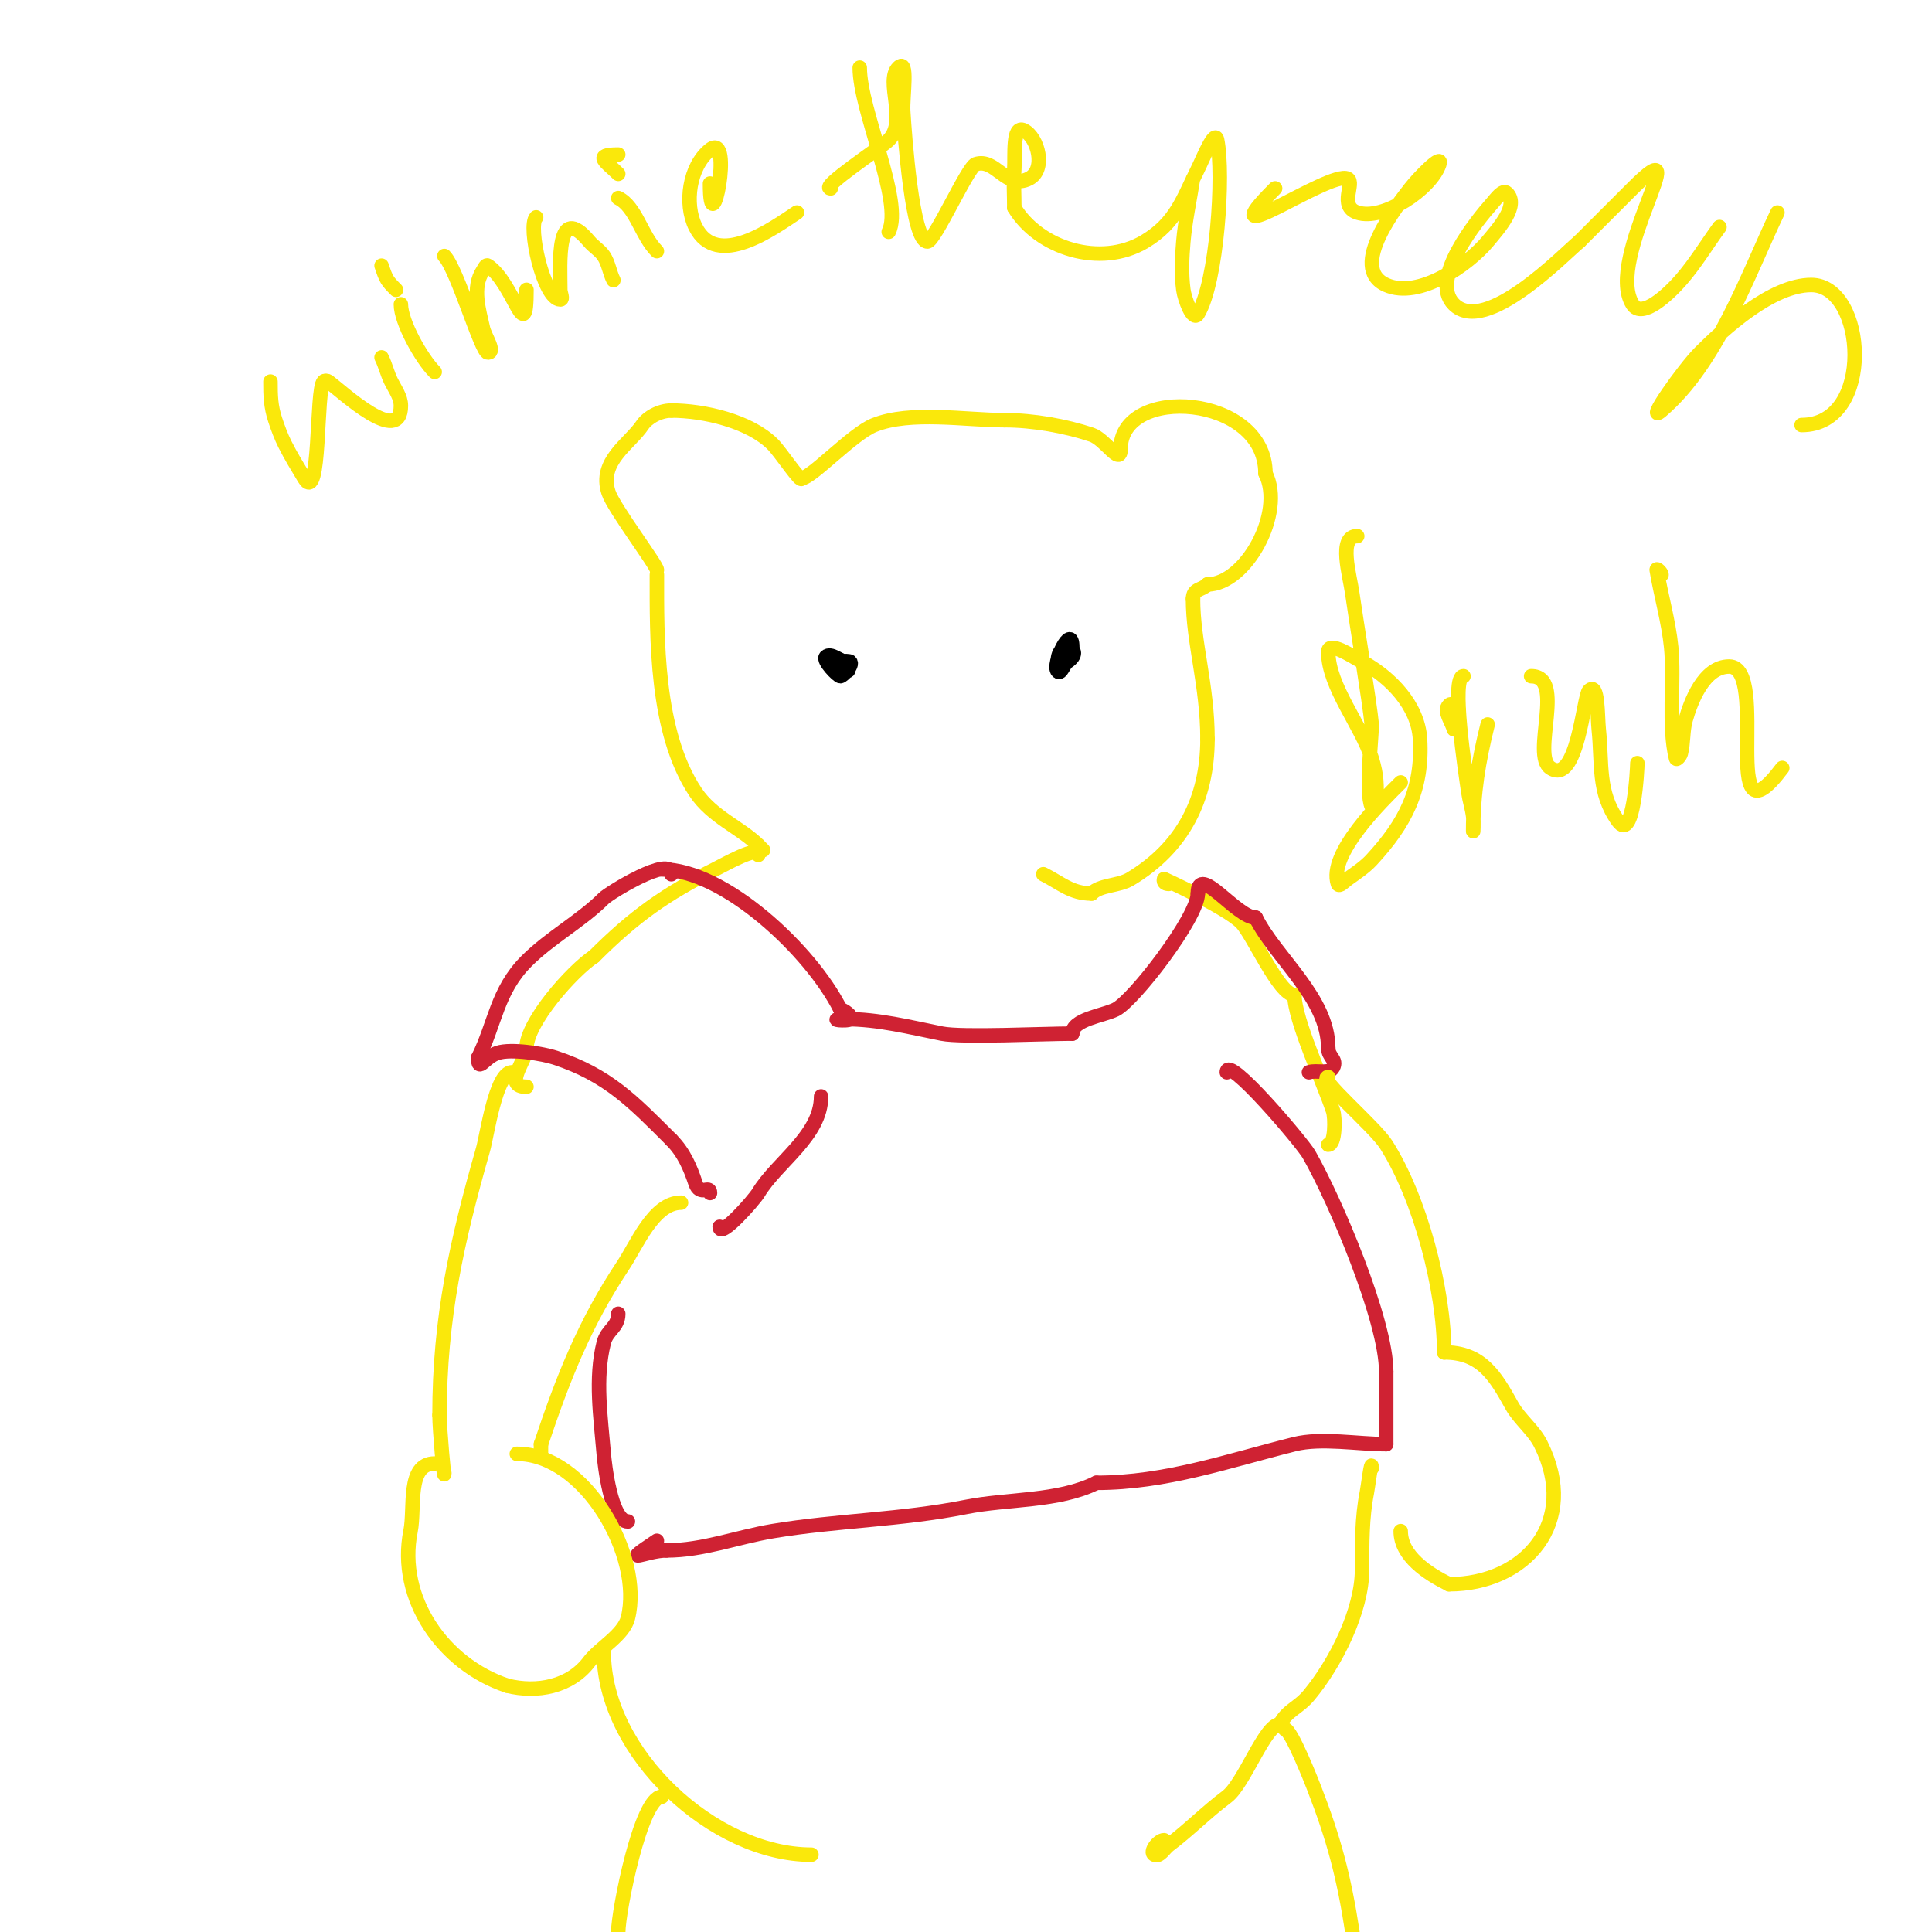 <svg viewBox='0 0 400 400' version='1.1' xmlns='http://www.w3.org/2000/svg' xmlns:xlink='http://www.w3.org/1999/xlink'><g fill='none' stroke='#fae80b' stroke-width='3' stroke-linecap='round' stroke-linejoin='round'><path d='M136,118c0,-0.993 -8.931,-12.792 -10,-16c-2.166,-6.497 4.411,-10.117 7,-14c1.032,-1.547 3.539,-3 6,-3'/><path d='M139,85c6.727,0 16.193,2.193 21,7c1.669,1.669 6,8.3 6,7'/><path d='M166,99c1.993,0 10.508,-9.203 15,-11c7.516,-3.006 18.955,-1 27,-1'/><path d='M208,87c5.861,0 12.58,1.193 18,3c2.86,0.953 6,6.504 6,3'/><path d='M232,93c0,-13.481 30,-11.342 30,5'/><path d='M262,98c4.115,8.23 -4.147,23 -12,23'/><path d='M250,121c-1.252,1.252 -3,0.839 -3,3'/><path d='M247,124c0,8.914 3,17.926 3,29'/><path d='M250,153c0,12.35 -5.059,22.436 -16,29c-2.426,1.456 -6.158,1.158 -8,3'/><path d='M226,185c-4.242,0 -6.395,-2.198 -10,-4'/><path d='M136,119c0,12.855 -0.305,32.542 8,45c3.436,5.154 9.36,7.36 13,11'/><path d='M157,175l1,1'/></g>
<g fill='none' stroke='#000000' stroke-width='3' stroke-linecap='round' stroke-linejoin='round'><path d='M222,134c0,-5.283 -4.327,3.673 -3,5c0.667,0.667 1.216,-1.477 2,-2c3.906,-2.604 -2,-4.934 -2,0'/><path d='M175,137c-0.935,0 -3.011,-1.989 -4,-1c-0.71,0.71 2.47,4 3,4c0.42,0 2.722,-2.278 2,-3c-0.229,-0.229 -4.34,-0.34 -3,1c2.292,2.292 4.622,0 0,0'/></g>
<g fill='none' stroke='#fae80b' stroke-width='3' stroke-linecap='round' stroke-linejoin='round'><path d='M157,177c0,-1.987 -6.689,1.845 -9,3c-10.128,5.064 -16.702,9.702 -25,18'/><path d='M123,198c-4.643,3.095 -14,13.697 -14,19c0,2.543 -4.979,8 0,8'/><path d='M242,183c-1.333,0 -1,-1 -1,-1c0,0 12.834,5.834 16,9c2.366,2.366 7.807,15 11,15'/><path d='M268,206c0,5.142 6.02,18.061 8,24c0.483,1.449 0.479,7 -1,7'/></g>
<g fill='none' stroke='#cf2233' stroke-width='3' stroke-linecap='round' stroke-linejoin='round'><path d='M137,180c12.923,0 30.919,16.839 37,29'/><path d='M174,209c0.496,0 2.641,1.359 2,2c-0.535,0.535 -5.289,0 -1,0'/><path d='M175,211c6.895,0 13.325,1.665 20,3c4.21,0.842 21.115,0 27,0'/><path d='M222,214c0,-2.987 6.343,-3.671 9,-5c3.744,-1.872 17,-19.088 17,-24'/><path d='M248,185c0,-6.37 8.01,5 12,5'/><path d='M260,190c4.199,8.399 15,16.61 15,27'/><path d='M275,217c0,1.915 1.856,2.288 1,4c-0.76,1.52 -3.388,0.463 -5,1'/><path d='M139,181c0,-4.062 -12.862,3.862 -14,5c-4.671,4.671 -11.076,8.076 -16,13c-6.112,6.112 -6.494,12.988 -10,20'/><path d='M99,219c0,3.142 1.224,-0.075 4,-1c2.823,-0.941 9.472,0.157 12,1c10.879,3.626 16.007,9.007 24,17'/><path d='M139,236c2.634,2.634 3.955,5.866 5,9c0.935,2.805 3,0.227 3,2'/><path d='M170,227c0,8.15 -9.169,13.615 -13,20c-0.842,1.403 -8,9.581 -8,7'/><path d='M254,222c0,-3.878 15.616,14.578 17,17c5.491,9.609 16,34.4 16,45'/><path d='M287,284c0,5 0,10 0,15'/><path d='M287,299c-5.842,0 -13.449,-1.388 -19,0c-13.886,3.471 -26.632,8 -41,8'/><path d='M227,307c-7.876,3.938 -18.394,3.279 -27,5c-13.36,2.672 -26.695,2.782 -40,5c-7.417,1.236 -14.428,4 -22,4'/><path d='M138,321c-4.342,0 -10.031,3.354 -2,-2'/><path d='M128,272c0,2.876 -2.32,3.279 -3,6c-1.853,7.41 -0.627,15.48 0,23c0.155,1.863 1.453,14 5,14'/></g>
<g fill='none' stroke='#fae80b' stroke-width='3' stroke-linecap='round' stroke-linejoin='round'><path d='M141,249c-5.68,0 -9.162,8.743 -12,13c-7.959,11.938 -12.507,23.52 -17,37'/><path d='M112,299c0,0.667 0,1.333 0,2'/><path d='M106,222c-3.347,0 -5.153,13.034 -6,16c-5.399,18.897 -9,34.829 -9,55'/><path d='M91,293c0,2.879 1,14.002 1,12'/><path d='M90,303c-5.84,0 -4.042,9.211 -5,14c-2.792,13.962 6.771,27.59 20,32'/><path d='M105,349c6.164,1.541 13.06,0.253 17,-5c2.082,-2.777 7.118,-5.471 8,-9c3.211,-12.846 -8.821,-34 -23,-34'/><path d='M275,223c-2.57,0 9.543,10.139 12,14c7.027,11.043 12,30.027 12,43'/><path d='M299,280c7.688,0 10.551,4.792 14,11c1.619,2.914 4.509,5.019 6,8c8.103,16.206 -3.227,29 -19,29'/><path d='M300,328c-4.486,-2.243 -10,-5.83 -10,-11'/><path d='M284,304c0,-2.406 -0.784,3.92 -1,5c-1.04,5.202 -1,10.654 -1,16c0,8.46 -5.495,19.394 -11,26c-2.209,2.651 -4.557,3.113 -6,6'/><path d='M265,357c-3.117,0 -7.365,12.274 -11,15c-4.301,3.226 -7.852,6.889 -12,10c-0.961,0.721 -1.925,2.537 -3,2c-1.075,-0.537 0.798,-3 2,-3'/><path d='M266,358c1.327,0 5.754,11.368 6,12c4.183,10.756 6.236,18.537 8,30'/><path d='M125,342c0,20.963 22.744,42 43,42'/><path d='M137,372c-4.322,0 -9,23.791 -9,28'/><path d='M56,79c0,2.887 0.034,5.103 1,8c0.568,1.703 1.197,3.394 2,5c1.202,2.404 2.617,4.696 4,7c3.442,5.737 2.387,-18.387 4,-20c0.236,-0.236 0.733,-0.2 1,0c2.858,2.144 15,13.509 15,5c0,-1.795 -1.197,-3.394 -2,-5c-0.847,-1.694 -1.153,-3.306 -2,-5'/><path d='M83,63c0,3.646 4.217,11.217 7,14'/><path d='M82,60c-1.873,-1.873 -2.049,-2.148 -3,-5'/><path d='M92,53c2.6,2.6 7.674,20 9,20c1.7,0 -0.631,-3.341 -1,-5c-0.829,-3.731 -2.338,-8.493 0,-12c0.261,-0.392 0.608,-1.261 1,-1c5.404,3.603 8,17.201 8,5'/><path d='M111,45c-1.784,1.784 1.521,17 5,17c0.667,0 0,-1.333 0,-2c0,-5.473 -0.928,-18.313 6,-10c0.905,1.086 2.216,1.823 3,3c0.996,1.494 1.197,3.394 2,5'/><path d='M128,41c3.699,1.849 4.769,7.769 8,11'/><path d='M128,36c-2.491,-2.491 -5.336,-4 0,-4'/><path d='M147,38c0,13.717 5.017,-11.013 0,-7c-4.286,3.429 -5.402,11.197 -3,16c4.392,8.783 16.012,0.326 21,-3'/><path d='M178,14c0,8.871 9.076,27.847 6,34'/><path d='M172,39c-2.503,0 10.672,-8.672 12,-10c3.998,-3.998 -0.829,-12.171 2,-15c2.134,-2.134 0.823,5.987 1,9c0.31,5.266 1.902,27 5,27c1.485,0 8.377,-15.459 10,-16c4.125,-1.375 6.332,5.334 11,3c3.657,-1.829 1.916,-8.542 -1,-10c-2.459,-1.229 -1.817,5.257 -2,8c-0.177,2.661 0,5.333 0,8'/><path d='M210,43c5.012,8.353 17.796,12.523 27,7c6.506,-3.904 7.875,-8.751 11,-15c1.075,-2.15 3.529,-8.357 4,-6c1.437,7.185 -0.024,29.374 -4,36c-1,1.667 -2.743,-3.073 -3,-5c-0.441,-3.304 -0.289,-6.679 0,-10c0.38,-4.368 1.333,-8.667 2,-13'/><path d='M264,39c-14.664,14.664 11.358,-3.821 15,-2c1.606,0.803 -1.895,5.702 2,7c5.398,1.799 15.305,-4.916 17,-10c0.823,-2.47 -4.413,2.936 -6,5c-2.486,3.232 -13.051,16.422 -5,20c6.857,3.048 17.118,-4.341 21,-9c2.298,-2.758 6.539,-7.461 4,-10c-0.85,-0.85 -2.202,1.102 -3,2c-3.128,3.519 -13.193,15.807 -8,21c6.565,6.565 22.882,-10.449 26,-13'/><path d='M327,50c3.667,-3.667 7.333,-7.333 11,-11c13.923,-13.923 -5.906,14.551 0,24c1.975,3.16 7.546,-2.195 10,-5c2.986,-3.412 5.333,-7.333 8,-11'/><path d='M368,44c-6.132,12.877 -12.486,31.131 -24,41c-3.65,3.129 4.601,-8.601 8,-12c4.785,-4.785 14.759,-14 23,-14c11.378,0 13.277,29 -2,29'/><path d='M281,111c-4.014,0 -1.542,8.023 -1,12c0.591,4.335 3.666,22.986 4,27c0.111,1.328 -1.351,14.298 0,17c0.211,0.422 1,-0.529 1,-1c0,-3.448 0.164,-5.216 -1,-9c-2.037,-6.619 -9,-14.916 -9,-22c0,-2.427 4.87,0.838 7,2c5.851,3.191 11.591,9.039 12,16c0.614,10.44 -3.09,17.514 -10,25c-1.448,1.568 -3.263,2.759 -5,4c-0.607,0.433 -1.764,1.707 -2,1c-2.084,-6.252 9.012,-17.012 13,-21'/><path d='M303,140c-2.687,0 0.451,20.155 1,24c0.24,1.683 0.789,3.313 1,5c0.124,0.992 0,4 0,3c0,-7.737 1.123,-14.49 3,-22'/><path d='M317,140c7.256,0 -0.053,16.298 4,19c5.588,3.725 6.843,-14.843 8,-16c1.944,-1.944 1.712,5.266 2,8c0.75,7.124 -0.29,12.995 4,19c3.245,4.544 4,-11.015 4,-12'/><path d='M344,119c0,-0.471 -1.077,-1.465 -1,-1c0.892,5.352 2.46,10.601 3,16c0.682,6.824 -0.655,16.379 1,23c0.114,0.457 0.886,-0.543 1,-1c0.572,-2.287 0.352,-4.734 1,-7c0.999,-3.498 3.679,-11 9,-11c8.575,0 -2.337,38.783 11,21'/><path d='M302,147c-1.029,0 -1.255,-1.745 -2,-1c-1.202,1.202 0.588,3.351 1,5'/></g>
</svg>